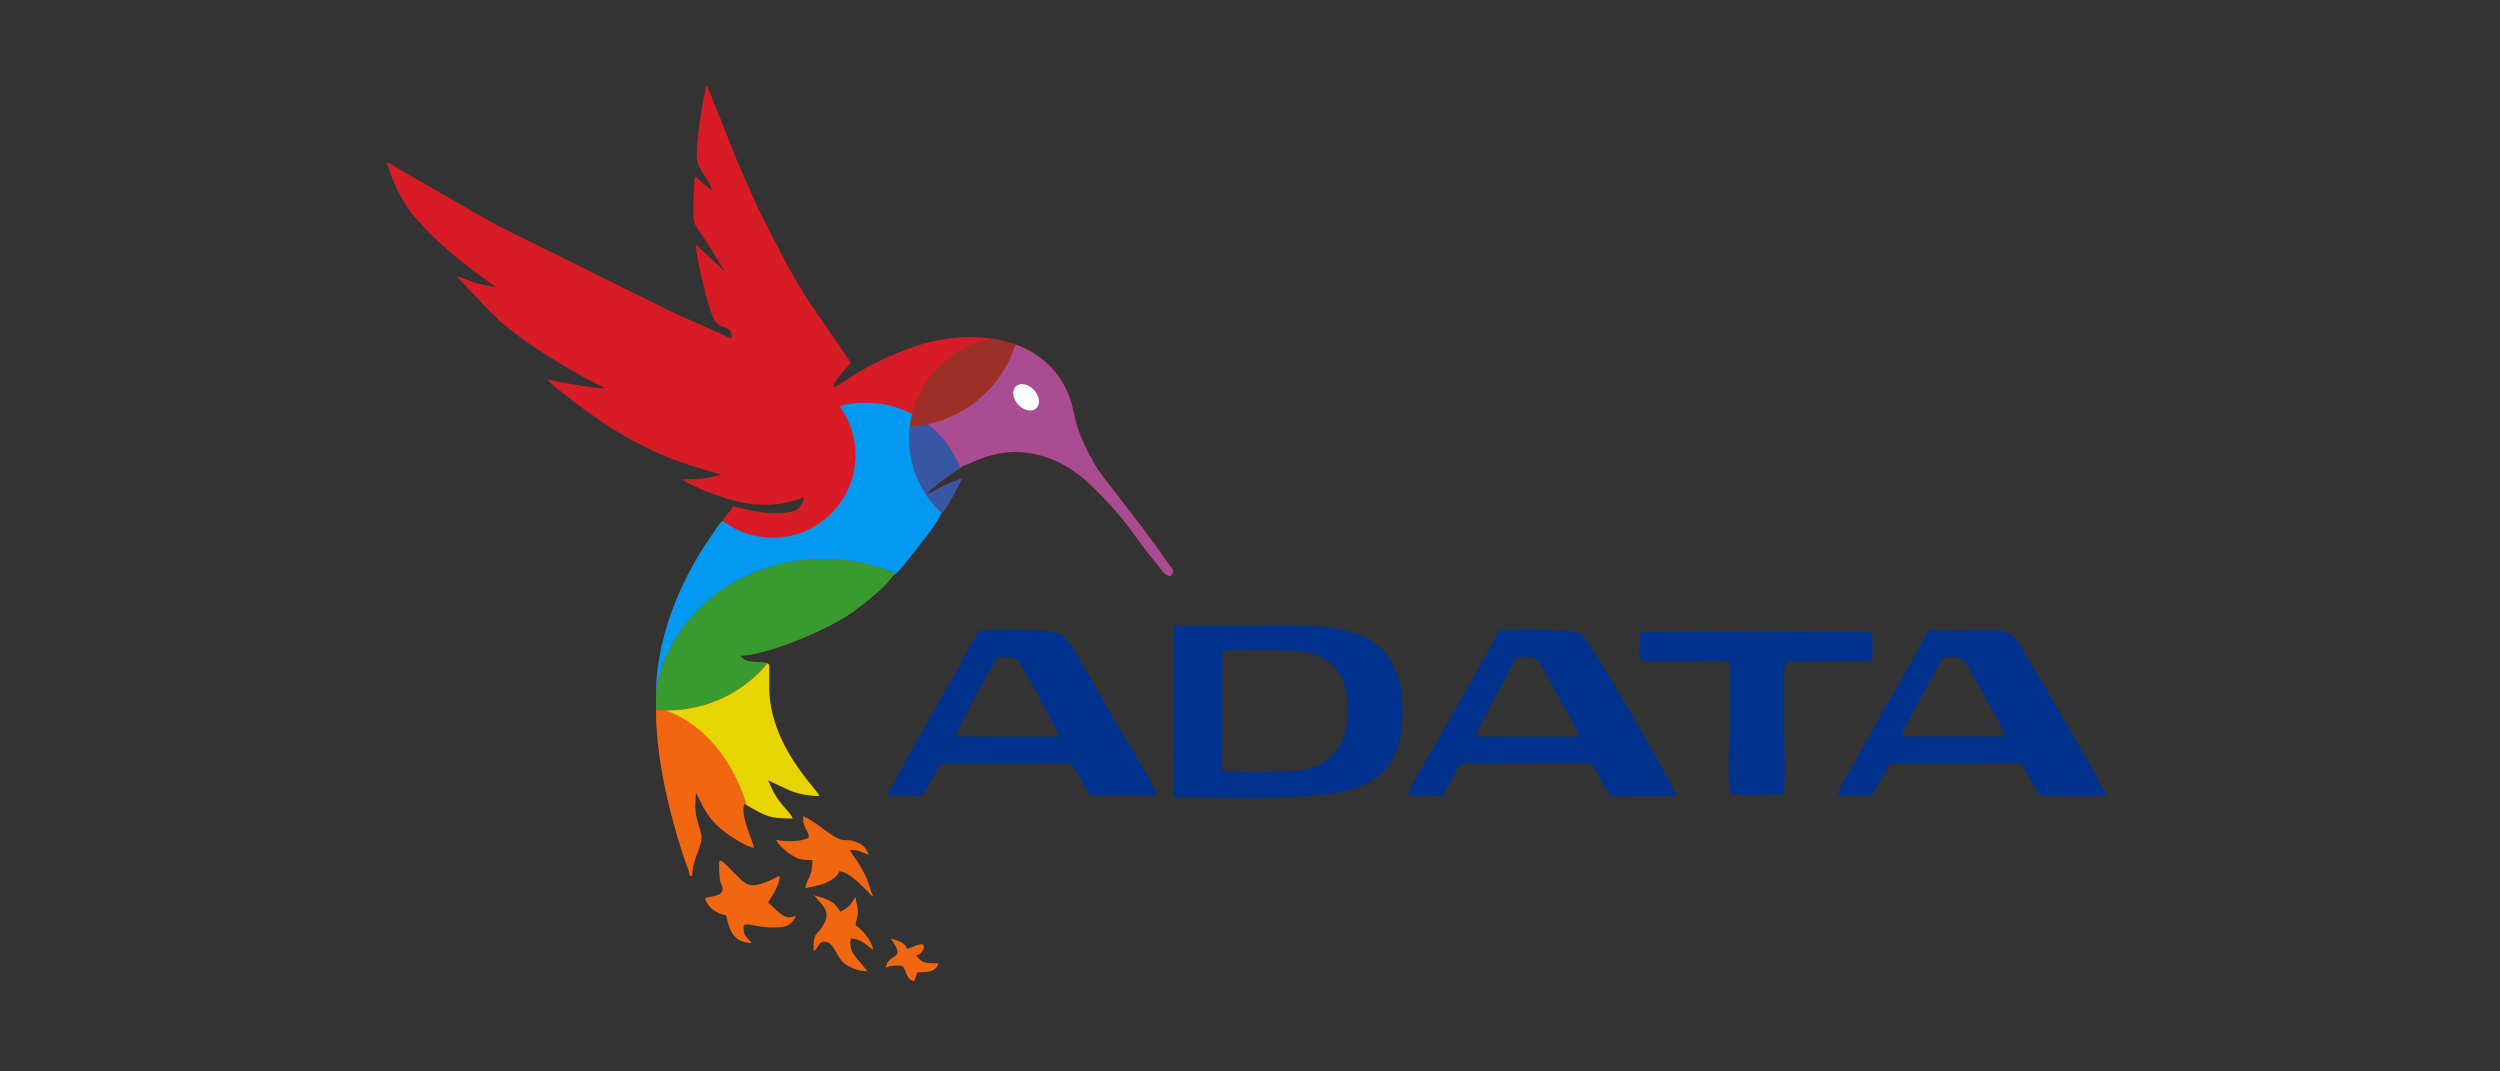 <svg xmlns="http://www.w3.org/2000/svg" xmlns:xlink="http://www.w3.org/1999/xlink" width="350" zoomAndPan="magnify" viewBox="0 0 262.5 112.5" height="150" preserveAspectRatio="xMidYMid meet" version="1.0"><rect x="0" y="0" width="262.5" height="112.5" fill="#333333" stroke="none"/><defs><clipPath id="d30104b70d"><path d="M 74 90 L 99 90 L 99 103.035 L 74 103.035 Z M 74 90 " clip-rule="nonzero"/></clipPath><clipPath id="abff7b919b"><path d="M 40.527 8.953 L 124 8.953 L 124 92 L 40.527 92 Z M 40.527 8.953 " clip-rule="nonzero"/></clipPath><clipPath id="77a7d2015b"><path d="M 93 65 L 221.223 65 L 221.223 84 L 93 84 Z M 93 65 " clip-rule="nonzero"/></clipPath></defs><g clip-path="url(#d30104b70d)"><path fill="#f16611" d="M 75.5 90.656 C 75.5 93.258 75.867 92.711 75.867 93.367 C 75.867 94.152 74.516 94.086 74.027 94.312 C 74.254 95.125 75.125 95.992 76.234 96.082 C 76.52 97.27 76.785 98.98 78.93 99.027 C 78.539 98.469 78.07 98.375 78.07 97.379 C 78.07 96.672 79.164 97.379 81.012 97.379 C 82.246 97.379 82.91 97.426 83.586 96.199 C 83.082 96.238 83.312 96.316 82.852 96.316 C 82 96.316 81.242 95.168 80.645 94.785 C 81.062 94.02 81.844 93.055 81.871 91.953 C 78.555 93.641 78.465 92.98 76.938 91.512 C 76.309 90.906 75.496 89.867 75.496 90.656 Z M 94.246 99.973 C 94.246 100.543 93.113 100.527 93.02 101.621 C 93.617 101.348 93.812 101.387 94.492 101.387 C 95.238 101.387 94.938 102.773 95.961 103.035 C 96.07 102.812 96.266 102.348 96.328 102.094 C 97.496 102.094 98.293 102.016 98.535 101.148 C 97.172 101.148 96.77 101.137 96.207 100.324 C 96.523 100.242 96.684 100.125 96.848 99.871 C 97.059 99.559 97.012 99.469 96.941 99.145 C 95.965 99.168 95.809 99.57 95.227 99.617 C 95.047 98.969 94.195 98.711 93.512 98.555 C 93.742 98.891 94.246 99.473 94.246 99.973 Z M 85.547 94.078 L 85.547 93.957 L 85.402 94.059 L 85.547 94.078 C 85.996 94.727 87.277 95.535 86.594 96.855 C 85.738 98.504 85.422 97.578 85.422 99.852 C 86.027 99.617 85.812 98.672 86.855 98.93 C 87.305 99.039 87.711 99.809 87.953 100.25 C 88.266 100.809 88.559 101.172 89.137 101.469 C 89.684 101.754 90.262 101.977 91.059 101.977 C 90.113 100.613 88.988 100.035 89.344 98.555 C 90.508 98.582 90.977 99.285 91.672 99.734 C 91.594 98.812 90.477 97.555 89.836 97.141 C 89.875 96.652 90.082 96.23 90.082 95.727 C 90.082 95.234 89.875 94.676 89.836 94.195 C 89.344 94.738 89.535 95.066 88.242 95.727 C 87.926 95.273 87.723 94.922 87.184 94.625 C 86.809 94.418 86.047 94.086 85.547 94.074 Z M 85.547 94.078 " fill-opacity="1" fill-rule="evenodd"/></g><g clip-path="url(#abff7b919b)"><path fill="#d71c25" d="M 74.762 19.918 C 74.352 19.812 73.469 18.855 72.926 18.504 C 72.926 19.723 72.797 20.582 72.801 21.688 C 72.812 23.93 72.871 23.293 74.145 25.348 C 74.375 25.727 74.559 25.973 74.801 26.367 L 76.109 28.527 L 73.074 25.668 C 73.031 26.805 74.414 32.84 75.105 33.738 C 75.848 34.703 76.812 34.016 76.848 35.48 C 76.312 35.438 76.027 35.188 75.617 35.012 L 70.922 32.93 C 70.492 32.719 70.211 32.586 69.781 32.375 L 52.637 23.879 C 52.223 23.641 51.941 23.523 51.531 23.289 C 50.75 22.844 50.066 22.461 49.301 22.02 L 41.797 17.684 C 41.438 17.477 41.02 17.125 40.574 17.09 C 40.883 17.703 41.086 18.547 41.398 19.246 C 41.77 20.066 42.012 20.539 42.465 21.285 C 44.023 23.852 47.676 26.969 50.289 28.844 L 52.094 30.176 C 51.32 30.004 50.641 29.918 49.902 29.691 C 49.285 29.504 48.5 29.125 47.926 28.996 L 51.199 32.453 C 51.828 32.965 52.309 33.605 52.934 34.086 C 53.625 34.613 54.176 35.102 54.895 35.617 C 56.93 37.078 60.469 39.234 62.879 40.434 C 62.965 40.477 63.098 40.531 63.203 40.59 C 63.449 40.734 63.328 40.652 63.488 40.785 C 62.344 40.785 58.727 40.121 57.484 39.844 C 57.816 40.32 58.805 41.039 59.352 41.469 C 60.051 42.016 60.598 42.445 61.336 42.977 C 62.742 43.988 64.082 44.934 65.625 45.805 C 68.004 47.152 70.289 48.207 72.953 49.012 C 73.488 49.176 73.824 49.285 74.352 49.438 L 75.66 49.828 C 75.68 49.836 75.719 49.848 75.742 49.863 C 74.117 50.23 73.477 50.336 71.578 50.336 L 72.188 50.691 C 72.41 50.797 72.586 50.883 72.844 51.004 C 73.375 51.262 73.727 51.426 74.273 51.633 C 77.125 52.723 79.766 53.461 82.855 52.699 C 83.289 52.59 84.082 52.391 84.441 52.223 C 84.07 53.762 83.168 53.871 81.254 53.875 C 79.773 53.879 78.195 53.441 76.969 53.164 C 76.629 53.781 76.195 54.062 75.867 54.715 C 75.523 54.926 74.84 56.062 74.543 56.492 C 71.402 60.992 68.883 67.133 68.883 72.906 L 68.883 74.387 C 68.883 78.949 69.914 83.75 71.141 87.895 C 71.355 88.629 71.562 89.176 71.77 89.883 C 71.988 90.633 72.391 91.441 72.434 91.953 L 72.68 91.953 C 72.68 90.141 73.789 88.832 73.637 87.742 C 73.535 87.039 73.23 86.402 73.094 85.66 C 72.91 84.66 73.047 84.195 73.047 83.23 C 73.773 84.238 73.961 86.102 77.113 88.043 C 77.57 88.324 78.59 88.961 79.176 89.008 C 78.977 88.199 77.641 85.391 78.172 84.41 C 80.406 85.703 80.688 85.941 83.219 85.941 C 83.035 85.289 81.992 84.645 81.172 83.074 C 80.953 82.652 80.836 82.32 80.645 81.934 L 83.039 83.047 C 83.859 83.359 84.961 83.582 86.035 83.582 C 85.84 82.883 80.719 78.27 80.766 72.031 L 80.766 69.82 C 80.453 69.188 78.551 69.957 77.703 68.848 C 80.348 68.848 86.332 66.324 88.855 64.723 C 90.051 63.965 93.105 61.602 93.754 60.43 C 94.188 60.258 94.855 59.367 95.156 58.996 C 95.738 58.277 98.59 54.781 98.766 53.992 C 99.254 53.672 100.879 50.664 100.984 50.219 C 100.371 50.504 99.742 50.688 99.102 51 C 98.516 51.289 97.957 51.723 97.309 51.871 C 97.773 51.199 99.82 49.801 100.621 49.277 L 101.016 48.977 C 101.027 48.965 101.055 48.941 101.074 48.922 C 101.965 48.746 104.613 46.812 108.656 47.672 C 111.023 48.18 112.898 49.363 114.496 50.898 C 118.75 54.992 118.785 56.066 121.664 59.441 C 122.016 59.855 122.242 60.422 122.918 60.477 C 123.332 59.883 123.32 60.113 122.477 58.895 C 120.848 56.543 118.688 53.746 116.934 51.5 C 116.176 50.527 115.418 49.602 114.789 48.492 C 112.348 44.168 113.102 43.355 112.012 41.023 C 109.184 34.953 101.535 34.453 95.852 36.438 C 93.82 37.148 91.273 38.336 89.465 39.488 C 89.031 39.766 87.965 40.551 87.508 40.668 C 87.578 39.836 88.906 38.707 89.344 38.074 L 84.863 31.543 C 82.668 28.109 81.699 25.945 79.949 22.594 C 79.621 21.965 79.383 21.367 79.086 20.711 C 78.492 19.387 77.941 18.188 77.371 16.82 L 74.414 9.406 C 74.293 9.105 74.336 9.164 74.148 8.953 L 73.625 11.75 C 73.41 12.992 73.156 15.086 73.164 16.387 C 73.172 17.801 74.43 18.715 74.762 19.918 Z M 74.762 19.918 " fill-opacity="1" fill-rule="evenodd"/></g><path fill="#029af0" d="M 90.906 42.285 C 92.66 42.285 94.32 42.711 95.777 43.469 C 95.574 44.289 95.465 45.152 95.465 46.035 C 95.465 49.137 96.789 51.926 98.902 53.867 C 98.852 53.926 98.805 53.965 98.766 53.992 C 98.59 54.781 95.738 58.277 95.156 58.996 C 94.918 59.289 94.449 59.91 94.051 60.238 C 91.754 59.25 89.184 58.695 86.473 58.695 C 77.441 58.695 69.988 64.844 68.883 72.797 C 68.914 67.055 71.422 60.965 74.543 56.492 C 74.84 56.062 75.523 54.926 75.867 54.715 L 75.883 54.688 C 77.34 55.801 79.164 56.461 81.141 56.461 C 85.941 56.461 89.832 52.566 89.832 47.762 C 89.832 45.848 89.211 44.078 88.164 42.641 C 89.039 42.406 89.957 42.285 90.906 42.285 Z M 90.906 42.285 " fill-opacity="1" fill-rule="evenodd"/><path fill="#3657a4" d="M 97.422 44.523 C 98.941 45.707 100.129 47.293 100.828 49.121 L 100.621 49.277 C 99.82 49.801 97.777 51.199 97.309 51.871 C 97.957 51.723 98.516 51.289 99.105 51 C 99.742 50.688 100.371 50.504 100.984 50.219 C 100.887 50.629 99.5 53.211 98.902 53.867 C 96.789 51.926 95.465 49.137 95.465 46.035 C 95.465 45.609 95.492 45.184 95.539 44.77 C 96.184 44.734 96.812 44.652 97.422 44.523 Z M 97.316 56.254 C 97.363 56.191 97.41 56.129 97.453 56.066 C 97.41 56.129 97.363 56.191 97.316 56.254 Z M 97.316 56.254 " fill-opacity="1" fill-rule="evenodd"/><g clip-path="url(#77a7d2015b)"><path fill="#01328e" d="M 123.223 83.664 C 128.059 83.77 134.898 83.93 139.379 83.41 C 144.66 82.793 147.277 80.359 147.273 74.664 C 147.262 64.668 138.824 65.699 131.613 65.688 C 128.828 65.684 126.035 65.664 123.25 65.691 Z M 93.23 83.551 L 96.793 83.574 C 97.453 82.699 98.152 81.152 98.812 80.188 L 112.234 80.164 C 112.762 80.25 113.688 82.266 114.098 82.957 C 114.531 83.691 114.492 83.516 116.02 83.516 L 121.492 83.516 C 121.289 82.609 118.797 78.652 118.258 77.727 C 117.141 75.805 116.043 73.871 114.98 72.07 C 114.305 70.926 112.348 67.145 111.48 66.629 C 110.281 65.918 104.672 66.125 102.832 66.184 C 102.031 67.398 101.145 69.18 100.434 70.43 C 99.328 72.383 93.25 82.918 93.23 83.551 Z M 192.867 83.527 L 196.5 83.555 C 197.227 82.402 197.809 81.25 198.457 80.176 L 212.121 80.164 C 212.797 81.09 213.457 82.402 214.188 83.555 L 221.176 83.562 C 221.133 83.004 213.742 70.465 212.453 68.305 C 210.902 65.703 210.465 66.191 206.105 66.18 L 202.492 66.172 C 201.387 68.375 192.969 82.836 192.867 83.527 Z M 147.855 83.566 L 151.449 83.57 C 152.168 82.418 152.766 80.922 153.445 80.172 L 167.043 80.16 L 169.105 83.598 L 176.078 83.574 C 176.047 83.145 166.934 67.145 166.047 66.578 C 165.094 65.973 158.938 66.055 157.383 66.207 C 155.438 69.965 152.371 75.109 150.156 79.117 C 149.73 79.887 147.852 82.828 147.855 83.566 Z M 172.125 69.277 C 173.199 69.633 179.754 69.297 181.523 69.41 C 181.949 71.914 181.145 82.086 181.719 83.312 C 181.969 83.594 187.039 83.527 187.211 83.348 C 187.582 82.414 187.312 77.773 187.316 76.332 C 187.316 75.117 187.316 73.906 187.312 72.691 C 187.309 71.492 187.113 70.289 187.734 69.465 L 196.555 69.387 C 196.598 68.328 196.801 66.555 196.238 66.371 C 195.785 66.223 172.883 66.262 172.141 66.422 Z M 128.328 80.961 C 130.27 81.168 136.09 81.137 137.621 80.66 C 140.07 79.906 141.516 77.816 141.516 74.664 C 141.512 71.359 140.465 69.523 137.793 68.625 C 136.371 68.148 130.27 68.199 128.367 68.344 Z M 100.332 77.336 L 111.223 77.344 C 111.188 76.922 107.965 71.176 107.316 70.016 C 106.668 68.844 106.367 68.965 104.734 68.988 C 104.309 69.594 100.348 76.809 100.332 77.336 Z M 154.973 77.336 L 165.781 77.348 C 165.754 76.801 163.77 73.402 163.273 72.52 C 162.781 71.652 162.375 70.906 161.934 70.062 C 161.266 68.785 160.91 68.945 159.32 68.992 C 158.84 69.691 154.945 76.789 154.973 77.336 Z M 199.645 77.32 L 210.559 77.32 C 210.531 76.941 208.414 73.172 207.996 72.457 C 205.902 68.875 206.746 68.949 204.059 68.98 C 203.629 69.637 199.668 76.84 199.645 77.32 Z M 199.645 77.32 " fill-opacity="1" fill-rule="evenodd"/></g><path fill="#9c3026" d="M 104.223 35.566 C 99.895 36.324 96.746 39.527 95.777 43.469 C 95.664 43.93 95.582 44.367 95.539 44.77 C 96.254 44.742 96.969 44.617 97.68 44.465 C 101.906 43.484 105.297 40.324 106.613 36.234 C 106.629 36.219 106.645 36.203 106.66 36.184 C 105.879 35.898 105.062 35.695 104.223 35.566 Z M 104.223 35.566 " fill-opacity="1" fill-rule="evenodd"/><path fill="#a94c92" d="M 100.828 49.121 C 100.129 47.293 98.941 45.707 97.422 44.523 C 101.77 43.609 105.27 40.406 106.613 36.234 C 106.641 36.223 106.672 36.211 106.703 36.199 C 108.957 37.043 110.875 38.582 112.012 41.023 C 112.027 41.055 112.043 41.086 112.059 41.117 L 112.074 41.16 L 112.102 41.219 L 112.117 41.25 L 112.148 41.324 L 112.156 41.348 C 112.172 41.379 112.184 41.41 112.195 41.441 L 112.195 41.445 L 112.199 41.445 C 112.211 41.477 112.223 41.508 112.234 41.535 L 112.242 41.559 L 112.27 41.629 L 112.277 41.652 L 112.305 41.719 L 112.312 41.746 C 112.324 41.777 112.336 41.805 112.344 41.836 L 112.348 41.84 C 112.355 41.867 112.367 41.895 112.375 41.922 L 112.383 41.945 L 112.402 42.008 L 112.41 42.035 C 112.418 42.059 112.426 42.086 112.434 42.109 L 112.438 42.117 C 112.453 42.176 112.473 42.23 112.488 42.289 L 112.492 42.309 L 112.512 42.379 L 112.516 42.395 C 112.539 42.48 112.562 42.566 112.582 42.652 L 112.586 42.656 C 112.75 43.32 112.852 43.965 113.113 44.805 L 113.117 44.812 L 113.141 44.895 L 113.145 44.906 C 113.191 45.051 113.242 45.203 113.301 45.363 L 113.309 45.379 C 113.352 45.504 113.398 45.629 113.453 45.762 L 113.465 45.789 L 113.496 45.875 L 113.512 45.906 L 113.547 45.992 L 113.555 46.012 C 113.582 46.078 113.609 46.145 113.641 46.211 L 113.645 46.223 C 113.918 46.859 114.285 47.602 114.789 48.492 C 115.418 49.602 116.176 50.527 116.934 51.5 C 118.688 53.746 120.848 56.543 122.477 58.895 C 123.32 60.113 123.332 59.879 122.918 60.477 C 122.242 60.422 122.016 59.852 121.664 59.441 C 118.785 56.066 118.75 54.992 114.496 50.895 C 112.898 49.363 111.023 48.18 108.656 47.672 C 104.613 46.812 101.965 48.746 101.074 48.922 C 101.055 48.941 101.027 48.965 101.016 48.977 Z M 100.828 49.121 " fill-opacity="1" fill-rule="evenodd"/><path fill="#f16611" d="M 91.184 89.715 L 91.184 89.832 L 91.324 89.734 L 91.184 89.715 C 90.938 88.707 89.824 88.164 88.645 88.211 C 87.965 88.238 86.641 87.168 86.055 86.75 C 85.684 86.484 84.734 85.812 84.32 85.707 C 84.32 87.18 84.848 86.949 84.934 87.945 C 83.98 88.434 82.453 88.395 81.504 88.184 C 81.617 88.602 82.523 89.379 82.922 89.648 C 83.719 90.184 84.012 90.305 85.301 90.305 C 85.301 92.273 84.652 92.242 84.566 93.25 C 85.262 93.094 86.082 92.992 86.695 92.707 C 87.246 92.449 87.961 92.047 88.117 91.484 C 89.086 91.559 90.227 92.742 90.848 93.34 C 91 93.488 91.062 93.551 91.207 93.699 C 91.566 94.074 91.273 93.938 91.672 94.078 C 91.32 93.375 91.281 92.73 90.652 91.523 C 90.066 90.395 89.551 89.84 89.223 89.242 C 90.383 89.242 90.414 89.543 91.184 89.715 Z M 91.184 89.715 " fill-opacity="1" fill-rule="evenodd"/><path fill="#389b2f" d="M 94.051 60.238 C 91.754 59.25 89.184 58.695 86.473 58.695 C 77.441 58.695 69.988 64.844 68.883 72.797 C 68.883 72.836 68.883 72.871 68.883 72.906 L 68.883 74.508 C 69.262 74.562 69.633 74.594 69.992 74.594 C 74.289 74.594 78.117 72.66 80.586 69.645 C 80.004 69.348 78.445 69.824 77.703 68.848 C 80.348 68.848 86.332 66.324 88.855 64.723 C 90.051 63.965 93.105 61.602 93.754 60.43 C 93.844 60.395 93.945 60.328 94.051 60.238 Z M 94.051 60.238 " fill-opacity="1" fill-rule="evenodd"/><path fill="#f16611" d="M 69.871 74.594 C 73.371 75.875 76.152 78.777 77.859 83.016 C 78.055 83.508 78.23 84.016 78.387 84.531 L 78.172 84.41 C 77.641 85.391 78.98 88.199 79.176 89.008 C 78.59 88.961 77.57 88.324 77.113 88.043 C 73.961 86.102 73.773 84.238 73.047 83.23 C 73.047 84.195 72.91 84.66 73.094 85.66 C 73.23 86.402 73.535 87.039 73.637 87.742 C 73.789 88.832 72.68 90.141 72.68 91.953 L 72.434 91.953 C 72.391 91.441 71.988 90.633 71.77 89.883 C 71.562 89.176 71.355 88.629 71.141 87.895 C 69.926 83.785 68.898 79.035 68.883 74.508 C 69.219 74.559 69.551 74.586 69.871 74.594 Z M 69.871 74.594 " fill-opacity="1" fill-rule="evenodd"/><path fill="#e6d501" d="M 69.871 74.594 L 69.855 74.594 C 69.902 74.594 69.949 74.594 69.992 74.594 C 74.289 74.594 78.117 72.66 80.586 69.645 C 80.52 69.613 80.711 69.707 80.766 69.82 L 80.766 72.031 C 80.719 78.27 85.84 82.883 86.035 83.582 C 84.961 83.582 83.859 83.359 83.039 83.047 L 80.645 81.934 C 80.836 82.32 80.953 82.656 81.172 83.074 C 81.992 84.645 83.039 85.293 83.219 85.941 C 80.77 85.941 80.43 85.719 78.387 84.531 C 78.23 84.016 78.055 83.508 77.859 83.016 C 76.152 78.773 73.371 75.875 69.871 74.594 Z M 69.871 74.594 " fill-opacity="1" fill-rule="evenodd"/><path fill="#ffffff" d="M 106.676 40.566 C 107.133 40.141 107.98 40.309 108.57 40.945 C 109.16 41.582 109.266 42.441 108.809 42.867 C 108.352 43.293 107.504 43.121 106.914 42.488 C 106.324 41.852 106.219 40.988 106.676 40.566 Z M 106.676 40.566 " fill-opacity="1" fill-rule="evenodd"/></svg>